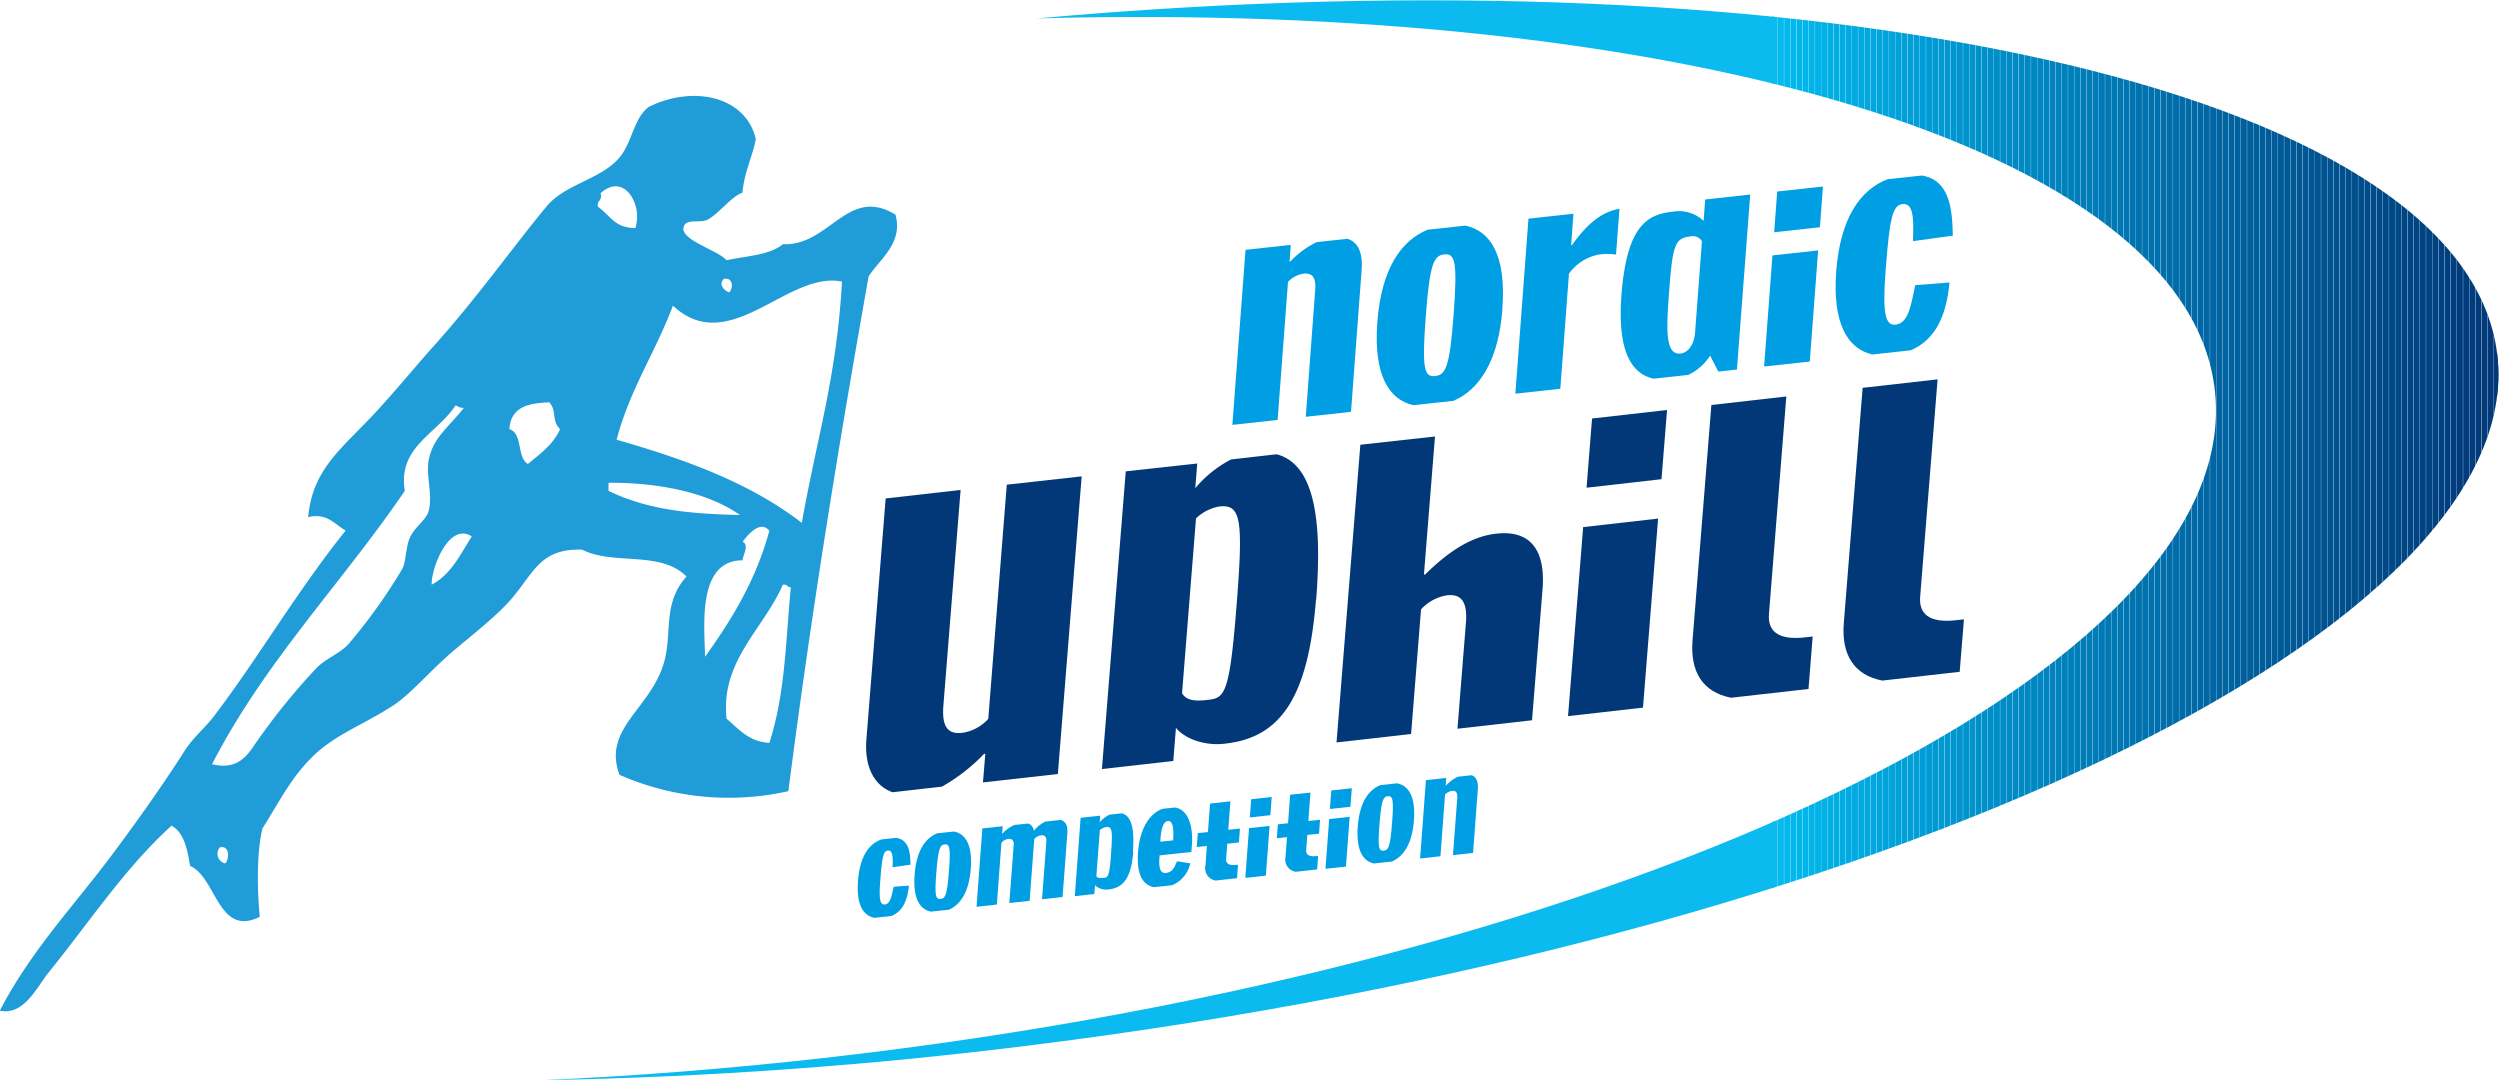 <svg id="Ebene_1" data-name="Ebene 1" xmlns="http://www.w3.org/2000/svg" xmlns:xlink="http://www.w3.org/1999/xlink" viewBox="0 0 404.95 174.96"><defs><style>.cls-1{fill:none;}.cls-2{clip-path:url(#clip-path);}.cls-3{fill:#0bbbef;}.cls-4{fill:#07baee;}.cls-5{fill:#04b8ed;}.cls-6{fill:#02b7eb;}.cls-7{fill:#00b6ea;}.cls-8{fill:#00b5e9;}.cls-9{fill:#00b3e8;}.cls-10{fill:#00b2e7;}.cls-11{fill:#00b1e6;}.cls-12{fill:#00afe5;}.cls-13{fill:#00aee4;}.cls-14{fill:#00ade3;}.cls-15{fill:#00abe2;}.cls-16{fill:#00aae0;}.cls-17{fill:#00a9df;}.cls-18{fill:#00a8de;}.cls-19{fill:#00a6dd;}.cls-20{fill:#00a5dc;}.cls-21{fill:#00a4db;}.cls-22{fill:#00a3da;}.cls-23{fill:#00a1d9;}.cls-24{fill:#00a0d8;}.cls-25{fill:#009fd7;}.cls-26{fill:#009ed6;}.cls-27{fill:#009cd5;}.cls-28{fill:#009bd4;}.cls-29{fill:#009ad2;}.cls-30{fill:#0099d1;}.cls-31{fill:#0098d0;}.cls-32{fill:#0096cf;}.cls-33{fill:#0095ce;}.cls-34{fill:#0094cd;}.cls-35{fill:#0093cc;}.cls-36{fill:#0091cb;}.cls-37{fill:#0090ca;}.cls-38{fill:#008fc9;}.cls-39{fill:#008ec8;}.cls-40{fill:#008dc7;}.cls-41{fill:#008bc6;}.cls-42{fill:#008ac4;}.cls-43{fill:#0089c3;}.cls-44{fill:#0088c2;}.cls-45{fill:#0087c1;}.cls-46{fill:#0086c0;}.cls-47{fill:#0084bf;}.cls-48{fill:#0083be;}.cls-49{fill:#0082bd;}.cls-50{fill:#0081bc;}.cls-51{fill:#0080bb;}.cls-52{fill:#007eba;}.cls-53{fill:#007db9;}.cls-54{fill:#007cb8;}.cls-55{fill:#007bb7;}.cls-56{fill:#007ab6;}.cls-57{fill:#0079b5;}.cls-58{fill:#0078b4;}.cls-59{fill:#0076b2;}.cls-60{fill:#0075b1;}.cls-61{fill:#0074b0;}.cls-62{fill:#0073af;}.cls-63{fill:#0072ae;}.cls-64{fill:#0071ad;}.cls-65{fill:#0070ac;}.cls-66{fill:#006fab;}.cls-67{fill:#006daa;}.cls-68{fill:#006ca9;}.cls-69{fill:#006ba8;}.cls-70{fill:#006aa7;}.cls-71{fill:#0069a6;}.cls-72{fill:#0068a5;}.cls-73{fill:#0067a4;}.cls-74{fill:#0066a3;}.cls-75{fill:#0065a2;}.cls-76{fill:#0064a1;}.cls-77{fill:#0063a0;}.cls-78{fill:#00619f;}.cls-79{fill:#00609e;}.cls-80{fill:#005f9d;}.cls-81{fill:#005e9c;}.cls-82{fill:#005d9b;}.cls-83{fill:#005c9a;}.cls-84{fill:#005b99;}.cls-85{fill:#005a98;}.cls-86{fill:#005997;}.cls-87{fill:#005896;}.cls-88{fill:#005795;}.cls-89{fill:#005694;}.cls-90{fill:#005593;}.cls-91{fill:#005492;}.cls-92{fill:#005391;}.cls-93{fill:#005290;}.cls-94{fill:#00518f;}.cls-95{fill:#00508e;}.cls-96{fill:#004f8d;}.cls-97{fill:#004e8c;}.cls-98{fill:#004d8c;}.cls-99{fill:#004c8b;}.cls-100{fill:#004b8a;}.cls-101{fill:#004a89;}.cls-102{fill:#004988;}.cls-103{fill:#004887;}.cls-104{fill:#004786;}.cls-105{fill:#004685;}.cls-106{fill:#004584;}.cls-107{fill:#004483;}.cls-108{fill:#004383;}.cls-109{fill:#004282;}.cls-110{fill:#004181;}.cls-111{fill:#004080;}.cls-112{fill:#003f7f;}.cls-113{fill:#003e7e;}.cls-114{fill:#013d7d;}.cls-115{fill:#013c7c;}.cls-116{fill:#023b7b;}.cls-117{fill:#023a7a;}.cls-118{fill:#023979;}.cls-119,.cls-123{fill:#033878;}.cls-120,.cls-121{fill:#009fe3;}.cls-121,.cls-122,.cls-123{fill-rule:evenodd;}.cls-122{fill:#209cd8;}</style><clipPath id="clip-path" transform="translate(-22.65 -137.49)"><path class="cls-1" d="M190.64,140.47C316.91,129.11,420.29,151.61,427,193.81c7.18,45.13-98.9,95.69-236.95,112.94a738.41,738.41,0,0,1-79.59,5.71c14.84-.66,30.11-1.85,45.65-3.6,130.49-14.69,231.32-63.39,225.22-108.79-5.19-38.65-86.21-62.44-190.7-59.6Z"/></clipPath></defs><title>Logo_Nordicuphill_def.fh11</title><g class="cls-2"><rect class="cls-3" x="87.54" width="199.92" height="174.96"/><rect class="cls-3" x="287" width="0.96" height="174.96"/><rect class="cls-4" x="288" width="0.96" height="174.96"/><rect class="cls-5" x="289" width="0.96" height="174.96"/><rect class="cls-6" x="290" width="0.96" height="174.96"/><rect class="cls-7" x="291" width="0.96" height="174.96"/><rect class="cls-8" x="292" width="0.96" height="174.96"/><rect class="cls-9" x="293" width="0.96" height="174.96"/><rect class="cls-10" x="294" width="0.96" height="174.96"/><rect class="cls-11" x="294.99" width="0.96" height="174.96"/><rect class="cls-12" x="295.99" width="0.96" height="174.96"/><rect class="cls-13" x="296.99" width="0.96" height="174.96"/><rect class="cls-14" x="297.99" width="0.96" height="174.96"/><rect class="cls-15" x="298.99" width="0.96" height="174.96"/><rect class="cls-16" x="299.99" width="0.96" height="174.96"/><rect class="cls-17" x="300.99" width="0.96" height="174.96"/><rect class="cls-18" x="301.99" width="0.96" height="174.96"/><rect class="cls-19" x="302.99" width="0.96" height="174.96"/><rect class="cls-20" x="303.99" width="0.96" height="174.96"/><rect class="cls-21" x="304.99" width="0.96" height="174.96"/><rect class="cls-22" x="305.99" width="0.96" height="174.96"/><rect class="cls-23" x="306.99" width="0.96" height="174.96"/><rect class="cls-24" x="307.99" width="0.96" height="174.96"/><rect class="cls-25" x="308.99" width="0.96" height="174.96"/><rect class="cls-26" x="309.99" width="0.96" height="174.96"/><rect class="cls-27" x="310.99" width="0.96" height="174.96"/><rect class="cls-28" x="311.99" width="0.96" height="174.96"/><rect class="cls-29" x="312.99" width="0.96" height="174.96"/><rect class="cls-30" x="313.99" width="0.96" height="174.96"/><rect class="cls-31" x="314.99" width="0.96" height="174.96"/><rect class="cls-32" x="315.99" width="0.96" height="174.96"/><rect class="cls-33" x="316.99" width="0.96" height="174.96"/><rect class="cls-34" x="317.99" width="0.96" height="174.96"/><rect class="cls-35" x="318.99" width="0.96" height="174.96"/><rect class="cls-36" x="319.99" width="0.96" height="174.96"/><rect class="cls-37" x="320.99" width="0.96" height="174.96"/><rect class="cls-38" x="321.99" width="0.96" height="174.96"/><rect class="cls-39" x="322.99" width="0.96" height="174.96"/><rect class="cls-40" x="323.99" width="0.96" height="174.96"/><rect class="cls-41" x="324.99" width="0.96" height="174.96"/><rect class="cls-42" x="325.99" width="0.96" height="174.96"/><rect class="cls-43" x="326.99" width="0.96" height="174.96"/><rect class="cls-44" x="327.99" width="0.96" height="174.96"/><rect class="cls-45" x="328.99" width="0.96" height="174.96"/><rect class="cls-46" x="329.99" width="0.96" height="174.96"/><rect class="cls-47" x="330.99" width="0.96" height="174.96"/><rect class="cls-48" x="331.99" width="0.96" height="174.96"/><rect class="cls-49" x="332.99" width="0.96" height="174.96"/><rect class="cls-50" x="333.99" width="0.96" height="174.96"/><rect class="cls-51" x="334.99" width="0.96" height="174.96"/><rect class="cls-52" x="335.99" width="0.96" height="174.96"/><rect class="cls-53" x="336.99" width="0.96" height="174.96"/><rect class="cls-54" x="337.99" width="0.96" height="174.96"/><rect class="cls-55" x="338.99" width="0.96" height="174.96"/><rect class="cls-56" x="339.99" width="0.96" height="174.96"/><rect class="cls-57" x="340.99" width="0.96" height="174.96"/><rect class="cls-58" x="341.99" width="0.96" height="174.96"/><rect class="cls-59" x="342.99" width="0.96" height="174.96"/><rect class="cls-60" x="343.99" width="0.96" height="174.96"/><rect class="cls-61" x="344.99" width="0.96" height="174.96"/><rect class="cls-62" x="345.99" width="0.96" height="174.96"/><rect class="cls-63" x="346.99" width="0.96" height="174.96"/><rect class="cls-64" x="347.99" width="0.96" height="174.96"/><rect class="cls-65" x="348.99" width="0.96" height="174.96"/><rect class="cls-66" x="349.99" width="0.96" height="174.96"/><rect class="cls-67" x="350.99" width="0.96" height="174.96"/><rect class="cls-68" x="351.99" width="0.96" height="174.96"/><rect class="cls-69" x="352.99" width="0.96" height="174.96"/><rect class="cls-70" x="353.99" width="0.96" height="174.96"/><rect class="cls-71" x="354.99" width="0.96" height="174.96"/><rect class="cls-72" x="355.99" width="0.96" height="174.96"/><rect class="cls-73" x="356.99" width="0.96" height="174.96"/><rect class="cls-74" x="357.99" width="0.96" height="174.96"/><rect class="cls-75" x="358.99" width="0.96" height="174.96"/><rect class="cls-76" x="359.99" width="0.96" height="174.96"/><rect class="cls-77" x="360.99" width="0.96" height="174.96"/><rect class="cls-78" x="361.99" width="0.96" height="174.96"/><rect class="cls-79" x="362.99" width="0.96" height="174.96"/><rect class="cls-80" x="363.99" width="0.96" height="174.96"/><rect class="cls-81" x="364.99" width="0.96" height="174.96"/><rect class="cls-82" x="365.99" width="0.96" height="174.96"/><rect class="cls-83" x="366.99" width="0.96" height="174.96"/><rect class="cls-84" x="367.99" width="0.96" height="174.96"/><rect class="cls-85" x="368.99" width="0.96" height="174.96"/><rect class="cls-86" x="369.99" width="0.96" height="174.96"/><rect class="cls-87" x="370.99" width="0.96" height="174.96"/><rect class="cls-88" x="371.99" width="0.96" height="174.96"/><rect class="cls-89" x="372.99" width="0.96" height="174.96"/><rect class="cls-90" x="373.99" width="0.96" height="174.96"/><rect class="cls-91" x="374.98" width="0.96" height="174.96"/><rect class="cls-92" x="375.98" width="0.96" height="174.96"/><rect class="cls-93" x="376.98" width="0.96" height="174.96"/><rect class="cls-94" x="377.98" width="0.96" height="174.96"/><rect class="cls-95" x="378.98" width="0.96" height="174.96"/><rect class="cls-96" x="379.98" width="0.96" height="174.96"/><rect class="cls-97" x="380.98" width="0.96" height="174.96"/><rect class="cls-98" x="381.98" width="0.96" height="174.96"/><rect class="cls-99" x="382.98" width="0.96" height="174.96"/><rect class="cls-100" x="383.98" width="0.96" height="174.96"/><rect class="cls-101" x="384.98" width="0.96" height="174.96"/><rect class="cls-102" x="385.98" width="0.96" height="174.96"/><rect class="cls-103" x="386.98" width="0.96" height="174.96"/><rect class="cls-104" x="387.98" width="0.96" height="174.96"/><rect class="cls-105" x="388.98" width="0.96" height="174.96"/><rect class="cls-106" x="389.98" width="0.96" height="174.96"/><rect class="cls-107" x="390.98" width="0.96" height="174.96"/><rect class="cls-108" x="391.98" width="0.96" height="174.96"/><rect class="cls-109" x="392.98" width="0.96" height="174.96"/><rect class="cls-110" x="393.98" width="0.96" height="174.96"/><rect class="cls-111" x="394.98" width="0.96" height="174.96"/><rect class="cls-112" x="395.98" width="0.96" height="174.96"/><rect class="cls-113" x="396.98" width="0.96" height="174.96"/><rect class="cls-114" x="397.98" width="0.96" height="174.96"/><rect class="cls-114" x="398.98" width="0.96" height="174.96"/><rect class="cls-115" x="399.98" width="0.96" height="174.96"/><rect class="cls-116" x="400.98" width="0.96" height="174.96"/><rect class="cls-117" x="401.98" width="0.96" height="174.96"/><rect class="cls-118" x="402.98" width="0.96" height="174.96"/><rect class="cls-119" x="403.98" width="0.96" height="174.96"/><rect class="cls-119" x="404.47" width="0.48" height="174.96"/></g><path class="cls-120" d="M241.49,204.17l1.72-23c.2-2.65-.53-4.44-2.3-5l-5,.54a15.14,15.14,0,0,0-4.26,3.14h-.12l.2-2.69-7.33.8-2.13,28.35,7.33-.8,1.68-22.36a4.31,4.31,0,0,1,2.51-1.33c1.27-.14,2.06.44,1.9,2.57L234.16,205l7.33-.8Z" transform="translate(-22.65 -137.49)"/><path class="cls-121" d="M266,187.44c.66-8.72-2-12.58-6-13.4l-6.1.66c-4.24,1.73-7.5,6.24-8.15,15-.64,8.54,1.87,12.52,5.83,13.42l6.49-.7c4.16-1.79,7.31-6.39,7.95-14.93Zm-7.88.86c-.65,8.61-1.26,9.91-3,10.1s-2.18-1-1.53-9.6,1.29-9.92,3-10.1,2.17,1,1.53,9.6Z" transform="translate(-22.65 -137.49)"/><path class="cls-120" d="M284.41,178.78l.56-7.47c-3.48.59-5.82,3.3-7.71,5.9h-.12l.38-5.1-7.29.8-2.12,28.35,7.28-.8,1.4-18.64a7.7,7.7,0,0,1,4.82-3.09,9.4,9.4,0,0,1,2.8,0Z" transform="translate(-22.65 -137.49)"/><path class="cls-121" d="M304,197.34,306.15,169l-7.29.8-.26,3.47a5.81,5.81,0,0,0-4.86-1.51c-4,.44-7.57,1.85-8.45,13.58-.74,9.92,2.16,12.84,5.23,13.49l5.58-.61a8.41,8.41,0,0,0,3.55-3.13l1.34,2.59,3-.33Zm-6.78-6c-.16,2.2-1.31,3.31-2.35,3.42-2.55.28-2.3-4.07-1.85-10.09.57-7.51.93-8.61,3.43-8.88a1.73,1.73,0,0,1,1.88.78l-1.11,14.77Z" transform="translate(-22.65 -137.49)"/><path class="cls-121" d="M317.44,174.3l.49-6.6-7.41.81-.49,6.6,7.41-.81Zm-1.64,21.75,1.35-18-7.4.81-1.35,18,7.4-.81Z" transform="translate(-22.65 -137.49)"/><path class="cls-120" d="M338.41,183.25l-5.53.43c-.65,2.92-1,6.16-3.16,6.39-1.71.19-2.16-1.77-1.64-8.75.66-8.72,1.16-10.6,2.75-10.77s1.88,1.76,1.68,6l6.46-.89c-.08-4.63-.63-9-5-9.74l-5.54.6c-4.39,1.64-7.69,6.22-8.35,14.94-.63,8.47,1.87,12.55,5.87,13.45l6.21-.68c4.65-2,5.84-6.72,6.28-11Z" transform="translate(-22.65 -137.49)"/><path class="cls-122" d="M140.34,179.64c3.21-.7,7-.81,9.12-2.6,7.56.36,10.47-9.52,18.24-4.78,1.27,4.6-2.5,7.14-4.35,10-4.79,26.91-9.23,54.09-13,83.38A44,44,0,0,1,123,263c-2.69-7.25,4.43-10.36,6.94-17.37,1.86-5.15-.24-10.1,3.91-14.76-4.26-4.25-11.8-1.76-16.93-4.35-6.67-.18-7.66,3.48-11.29,7.82C103.28,237.12,99.54,240,96,243s-6.74,6.83-9.55,8.69c-4.42,2.92-9.1,4.62-12.6,7.82-3.89,3.56-5.83,7.67-8.68,12.16-.84,3.22-.95,9.15-.44,14.33-6.76,3.34-7-6.36-11.29-8.25-.44-2.75-1-5.4-3-6.52-7.5,6.8-13.14,15.4-20,23.89-1.77,2.2-3.9,6.91-7.82,6.08,4.92-9.52,11.89-16.9,17.81-24.76,4.24-5.64,8.63-11.85,12.15-17.37,1.38-2.16,3.28-3.66,4.78-5.64,7.12-9.37,13.44-20.24,21.28-30-1.72-.95-3-2.93-6.08-2.17.75-8.05,5.69-11.24,11.29-17.37,3.3-3.61,6.32-7.31,9.12-10.42,6.88-7.65,12.87-16.1,18.24-22.58,3-3.59,8.74-4.33,11.73-7.82,2.16-2.53,2.28-6.31,4.77-8.25,7.1-3.54,15.72-1.84,17.37,5.21-.6,3-1.88,5.36-2.17,8.69-1.66.47-3.86,3.42-5.64,4.34-1.32.68-3.59-.3-3.91,1.3C133,176.43,138.89,178,140.34,179.64Zm-20.41-10.85c.35,1.22-.62,1.12-.44,2.17,2.33,1.74,2.7,3.4,6.08,3.47C126.81,170.64,123.73,165.33,119.93,168.79ZM131.65,187c-2.8,7.49-7,13.59-9.12,21.72,10.46,3,21.24,6.72,30,13.46,2.54-14.28,5.61-23.41,6.51-39.08C150.2,181.3,140.83,195.54,131.65,187Zm9.12-2.17c.69-.65.64-2.47-.87-2.17C139,183.55,139.89,184.54,140.77,184.85ZM105.16,207c2.2.7,1.19,4.61,3,5.65,2-1.67,4.1-3.14,5.21-5.65-1.47-1.5-.44-2.81-1.73-4.34C108.71,202.8,105.41,203.11,105.16,207ZM88.22,217C78,232,65.53,244.67,57,261.28c3.46.82,5.11-.64,6.51-2.6a106.5,106.5,0,0,1,10.42-13c1.5-1.53,3.82-2.35,5.21-3.91a88.77,88.77,0,0,0,8.69-12.16c.66-1.34.51-3.64,1.3-5.21,1-1.91,2.68-2.73,3-4.34.62-2.73-.57-5.61,0-8.25.78-3.56,3.18-5.08,5.65-8.25a2,2,0,0,1-1.3-.44C93.27,207.91,87.06,209.89,88.22,217Zm33-1.3V217c6.54,3.18,13.56,3.73,21.28,3.91C137.2,217.14,128.9,215.63,121.23,215.69Zm21.71,9.55c1.17.51,0,2.26,0,3-7.43,0-6.14,10.79-6.08,15.63,4.3-6,8.22-12.33,10.42-20.41C145.84,221.7,143.86,224,142.94,225.24Zm-50.37,6.95c3.14-1.63,4.65-4.9,6.51-7.82C95.41,222,92.51,229.42,92.57,232.19Zm47.77,21.71c2,1.64,3.53,3.71,6.94,3.91,2.59-8.06,2.61-16.11,3.48-25.19-.56,0-.6-.55-1.3-.43C146.31,239.44,139.34,244.54,140.34,253.9ZM59.13,277.35c.67-.66.77-3-.87-2.6A1.6,1.6,0,0,0,59.13,277.35Z" transform="translate(-22.65 -137.49)"/><path class="cls-120" d="M169.88,280.94l-2.48.19c-.3,1.31-.46,2.76-1.42,2.87-.77.08-1-.8-.74-3.92.29-3.9.51-4.75,1.23-4.82s.85.78.76,2.7l2.9-.4c0-2.07-.29-4-2.27-4.36l-2.48.27c-2,.74-3.46,2.78-3.75,6.69s.84,5.62,2.64,6l2.79-.3c2.09-.88,2.62-3,2.82-4.94Z" transform="translate(-22.65 -137.49)"/><path class="cls-121" d="M179.9,278.18c.29-3.9-.89-5.63-2.71-6l-2.73.29c-1.91.78-3.37,2.79-3.66,6.69s.84,5.61,2.62,6l2.92-.31c1.87-.81,3.28-2.86,3.56-6.69Zm-3.54.39c-.29,3.85-.56,4.43-1.35,4.52s-1-.44-.69-4.3.58-4.44,1.35-4.52,1,.44.69,4.3Z" transform="translate(-22.65 -137.49)"/><path class="cls-121" d="M194.76,282.86l.78-10.42c.08-1.08-.2-1.87-1.07-2.14l-2.47.27a5.1,5.1,0,0,0-1.88,1.5,1.44,1.44,0,0,0-.91-1.19l-2.24.24a5.6,5.6,0,0,0-2,1.46l.1-1.26-3.3.36-.94,12.69,3.29-.36.74-10a1.75,1.75,0,0,1,1.12-.63c.5-.05.92.15.87.93l-.71,9.45,3.29-.35.75-10a1.76,1.76,0,0,1,1.09-.62c.59-.07.92.23.87,1l-.7,9.36,3.29-.36Z" transform="translate(-22.65 -137.49)"/><path class="cls-121" d="M206.16,275.43c.27-3.53-.17-5.78-1.8-6.2l-2,.22a5.16,5.16,0,0,0-1.58,1.22l.08-1.06-3.17.35-.94,12.69,3.16-.35.11-1.41a2.64,2.64,0,0,0,2.2.67c2.44-.26,3.66-1.92,4-6.13Zm-3.54.41c-.26,3.55-.48,3.78-1.19,3.86-.45,0-1,.08-1.19-.29l.56-7.45a2,2,0,0,1,1-.5c1-.11,1.1.49.81,4.38Z" transform="translate(-22.65 -137.49)"/><path class="cls-121" d="M215.51,277.34,213.3,277c-.38.88-.66,1.77-1.83,1.9-.68.07-1.2-.47-1-2.62v-.23l5.16-.56.09-1.25c.17-2.24-.28-5.54-2.73-5.95l-2,.21c-2.06.73-3.67,3-4,7-.28,3.73.83,5.34,2.57,5.7l2.95-.32a5,5,0,0,0,2.95-3.58Zm-2.83-3.73-2.07.22,0-.35c.15-1.9.49-2.9,1.2-3s1,.94.88,2.75l0,.35Z" transform="translate(-22.65 -137.49)"/><path class="cls-120" d="M223.19,277.58l-.34,0c-1.23.14-1.65-.29-1.59-1l.18-2.42,1.89-.21.17-2.25-1.89.2.34-4.61-3.29.36-.35,4.61-1.64.18-.17,2.25,1.64-.17-.23,3.18a2,2,0,0,0,1.66,2.42l3.46-.38.16-2.2Z" transform="translate(-22.65 -137.49)"/><path class="cls-121" d="M228.43,269.53l.21-2.95-3.32.37-.22,2.95,3.33-.37Zm-.73,9.74.6-8-3.33.36-.6,8.06,3.33-.37Z" transform="translate(-22.65 -137.49)"/><path class="cls-120" d="M236.16,276.16l-.34,0c-1.23.14-1.64-.29-1.59-1l.18-2.43,1.9-.2.16-2.25-1.89.2.34-4.61-3.29.35-.34,4.62-1.65.18-.17,2.25,1.65-.18-.24,3.19a2,2,0,0,0,1.67,2.42l3.45-.38.16-2.21Z" transform="translate(-22.65 -137.49)"/><path class="cls-121" d="M241.4,268.12l.22-2.95-3.33.36-.22,3,3.33-.36Zm-.73,9.74.6-8.06-3.32.36-.6,8.06,3.32-.36Z" transform="translate(-22.65 -137.49)"/><path class="cls-121" d="M251.68,270.37c.29-3.9-.89-5.63-2.71-6l-2.74.3c-1.9.77-3.36,2.79-3.65,6.69s.84,5.6,2.62,6l2.91-.32c1.87-.8,3.29-2.86,3.57-6.68Zm-3.54.38c-.29,3.86-.56,4.44-1.35,4.53s-1-.45-.69-4.3.58-4.44,1.35-4.52,1,.44.69,4.29Z" transform="translate(-22.65 -137.49)"/><path class="cls-120" d="M261.26,275.62l.77-10.29c.09-1.19-.25-2-1-2.27l-2.24.25a6.74,6.74,0,0,0-1.91,1.4h-.06l.09-1.21-3.29.36-.94,12.69,3.29-.36.75-10a1.9,1.9,0,0,1,1.12-.59c.57-.07.93.19.86,1.15L258,276l3.29-.36Z" transform="translate(-22.65 -137.49)"/><path class="cls-119" d="M194,262.87l3.86-48.22L185.73,216l-3,37.93a7,7,0,0,1-4.19,2.26c-2.16.25-3.38-.69-3.08-4.42l2.79-34.92-12.14,1.38-3.12,39c-.35,4.39,1.21,7.5,4.23,8.59l8-.91a29.48,29.48,0,0,0,6.83-5.31l.2,0-.38,4.63L194,262.87Z" transform="translate(-22.65 -137.49)"/><path class="cls-123" d="M235.84,234.65c1.07-13.44-.44-22-6.4-23.58l-7.38.84a18.85,18.85,0,0,0-5.8,4.66l.32-4L205,213.84l-3.86,48.22,11.56-1.31.43-5.37c1.29,1.65,4.49,3,8,2.56,8.88-1,13.4-7.31,14.68-23.29Zm-12.94,1.53c-1.08,13.5-1.86,14.37-4.47,14.66-1.63.19-3.52.34-4.31-1.06l2.26-28.33a7.4,7.4,0,0,1,3.71-1.91c3.6-.41,4,1.87,2.81,16.64Z" transform="translate(-22.65 -137.49)"/><path class="cls-119" d="M270.81,254.16l1.7-21.21c.51-6.33-1.94-9.7-7.62-9-4.5.51-8.38,3.63-11.4,6.6l-.19,0,1.79-22.36L243,209.53l-3.86,48.22,12.08-1.37,1.61-20.19a7.26,7.26,0,0,1,4.2-2.27c2.09-.23,3.37.76,3.07,4.43l-1.37,17.18,12.07-1.37Z" transform="translate(-22.65 -137.49)"/><path class="cls-123" d="M291.78,215.11l.9-11.21-12.15,1.38-.89,11.21,12.14-1.38Zm-3,37,2.45-30.62-12.14,1.38-2.45,30.62,12.14-1.38Z" transform="translate(-22.65 -137.49)"/><path class="cls-119" d="M316.27,240.59l-1.24.14c-4.57.52-6.06-1.17-5.84-3.82l2.81-35.2-12.14,1.38-3.05,38.09c-.41,5.07,1.59,8.42,6.24,9.33l12.54-1.42.68-8.5Z" transform="translate(-22.65 -137.49)"/><path class="cls-119" d="M340.77,237.81l-1.24.14c-4.58.52-6.06-1.16-5.85-3.81l2.82-35.2-12.14,1.37-3.05,38.1c-.41,5.06,1.59,8.42,6.24,9.32l12.53-1.42.69-8.5Z" transform="translate(-22.65 -137.49)"/></svg>